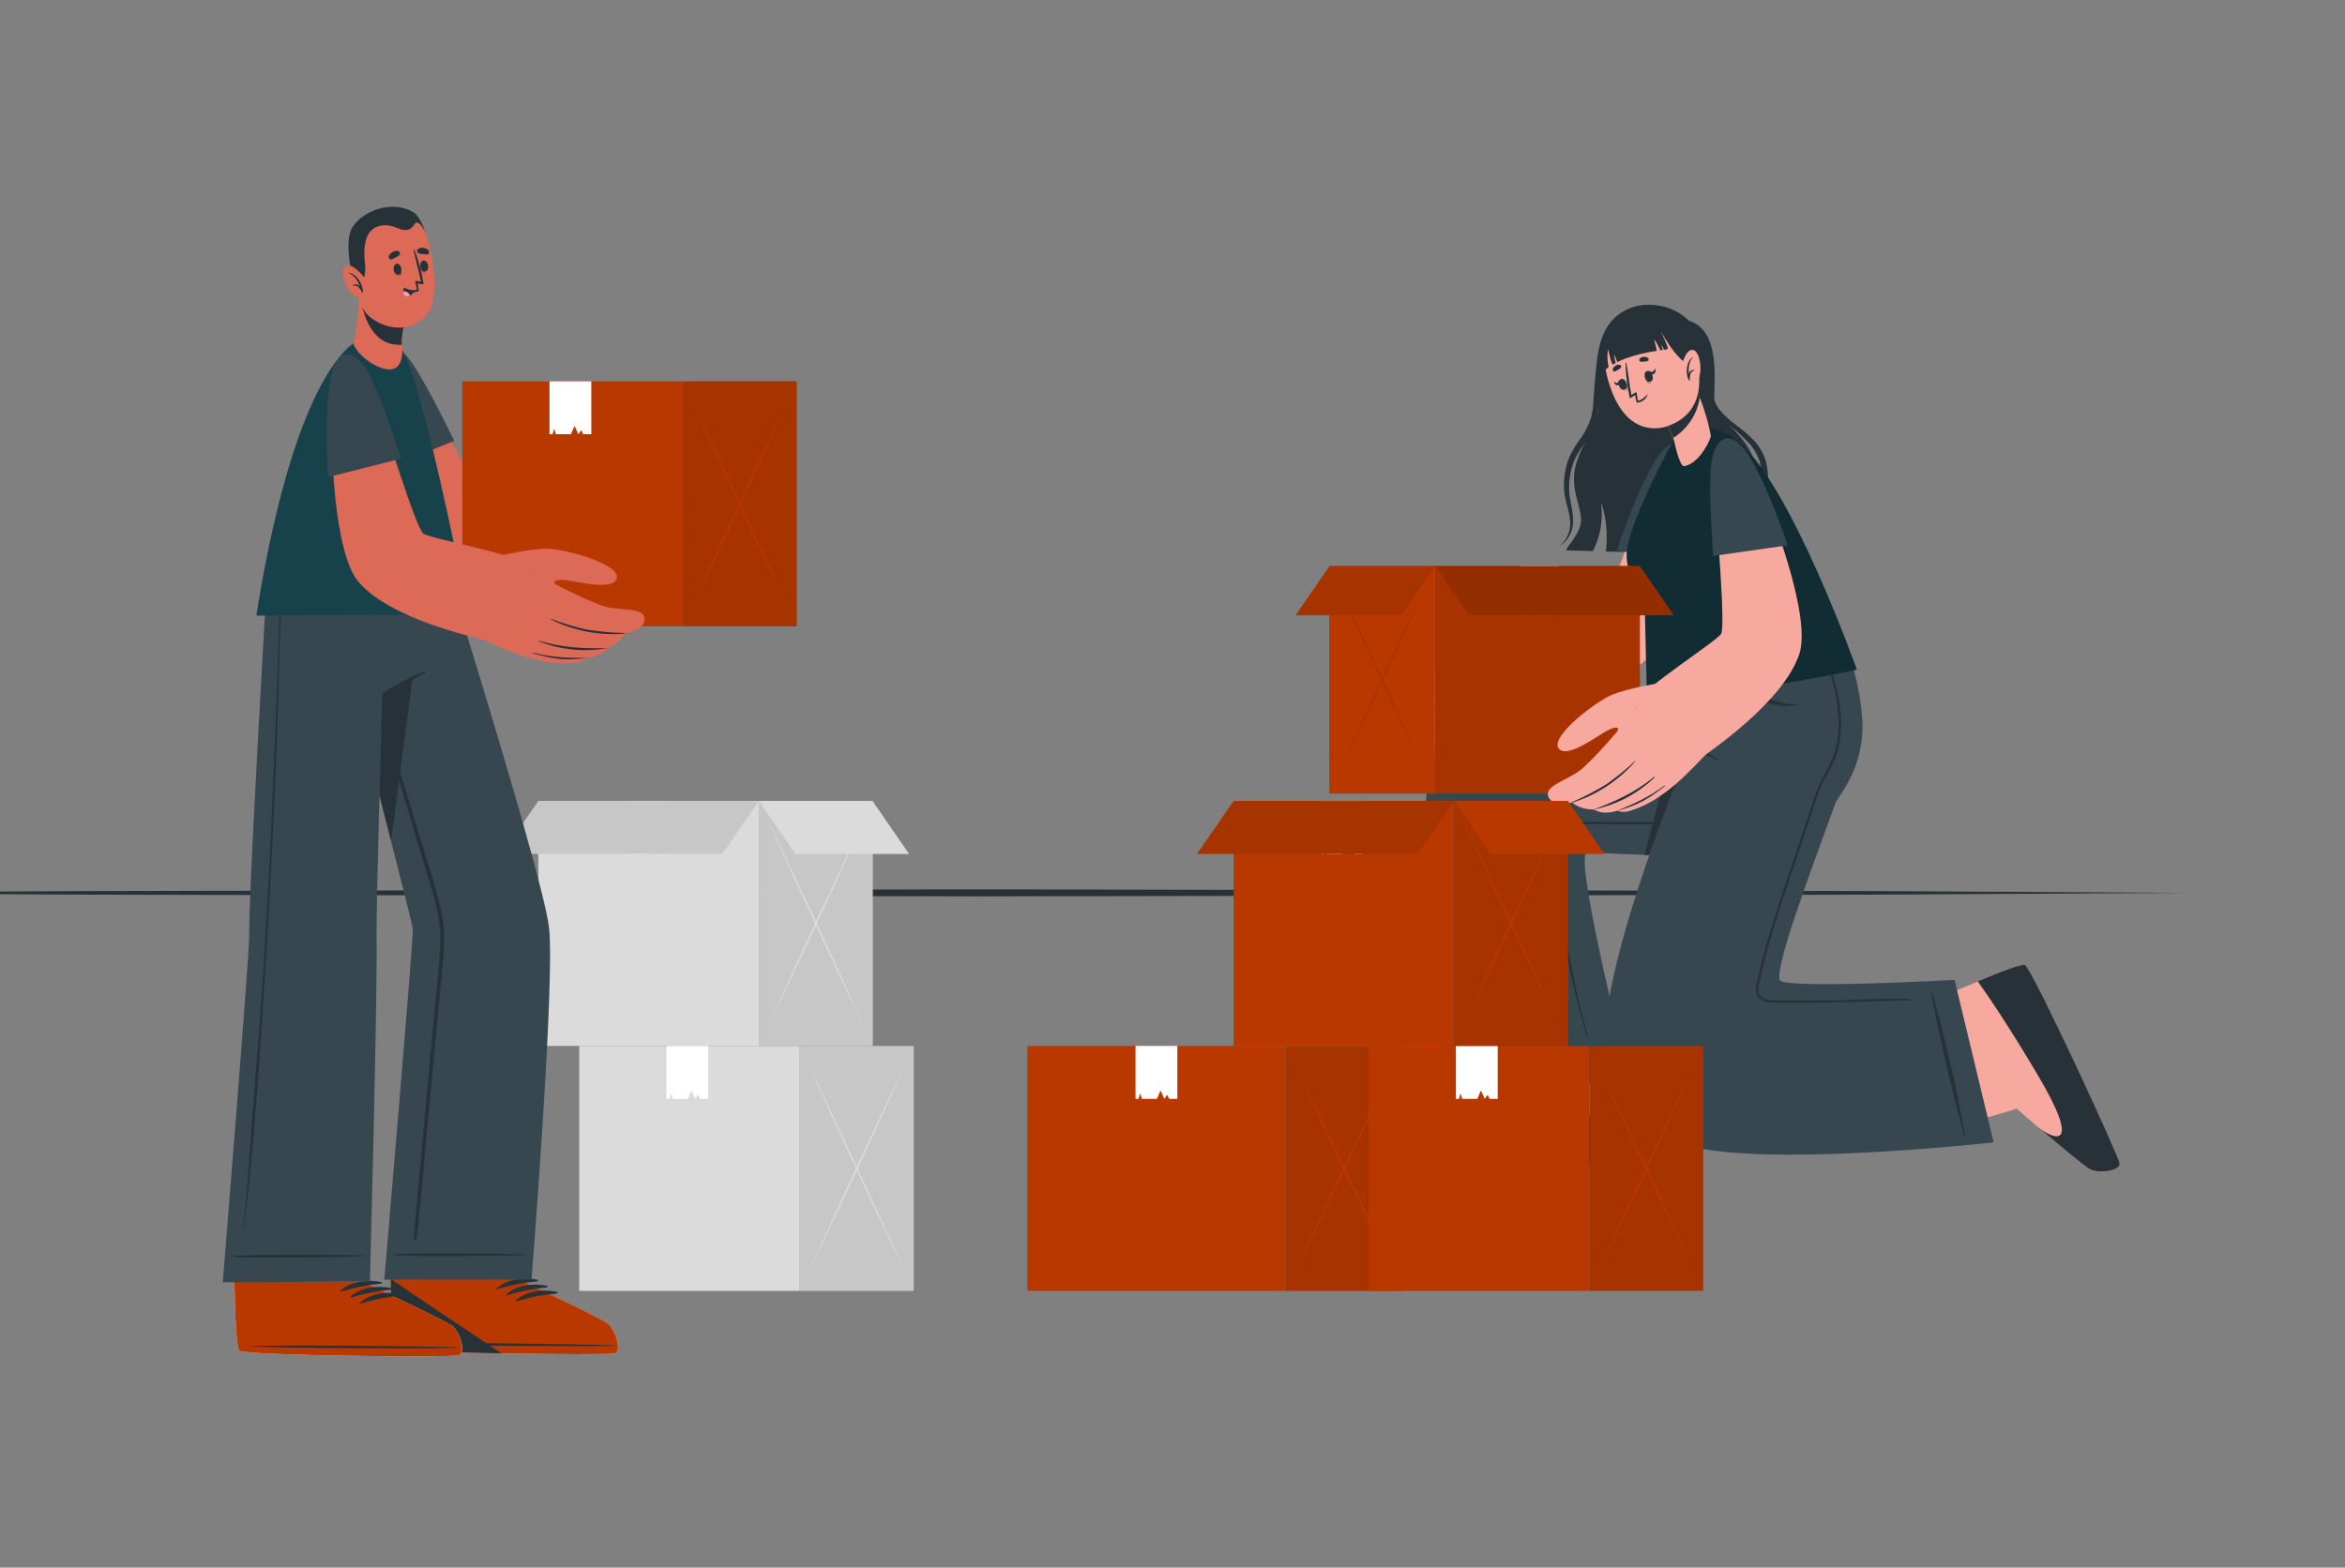 <svg width="338" height="226" viewBox="0 0 338 226" fill="none" xmlns="http://www.w3.org/2000/svg">
<rect x="0" y="0" width="338" height="226" fill="#808080" stroke="none"/>
<g clip-path="url(#clip0_103_4649)">
<path d="M-32.791 128.726L10.709 128.469L54.204 128.376L141.193 128.212L228.182 128.376L271.682 128.469L315.177 128.726L271.682 128.973L228.182 129.065L141.193 129.23L54.204 129.065L10.709 128.973L-32.791 128.726Z" fill="#263238"/>
<path d="M200.547 169.012C201.588 169.324 231.034 168.347 232.134 167.597C232.553 167.317 232.661 163.005 232.643 157.793V157.63C232.643 156.555 229.295 138.57 229.295 138.57L209.592 139.162L213.648 158.046V158.367C213.648 158.367 202.543 163.791 201.421 164.754C200.299 165.717 199.528 168.7 200.547 169.012Z" fill="#F7A9A0"/>
<path d="M232.148 167.597C231.057 168.347 201.606 169.328 200.569 169.012C199.533 168.695 200.339 165.703 201.448 164.754C202.079 164.216 205.869 162.263 209.064 160.659C206.915 161.798 202.498 165.703 215.905 163.421C224.977 161.875 230.192 160.573 232.661 159.872C232.643 164.108 232.513 167.358 232.148 167.597Z" fill="#263238"/>
<path d="M209.673 157.653L234.825 155.551C234.825 155.551 227.208 125.123 228.579 123.066C229.178 122.162 252.239 126.438 260.995 116.928C269.003 108.227 260.995 90.662 260.995 90.662H239.363C239.363 90.662 239.593 98.292 238.272 101.085C237.705 102.283 211.683 99.996 207.379 107.865C201.656 118.374 209.673 157.653 209.673 157.653Z" fill="#37474F"/>
<path d="M231.846 150.692C229.074 150.823 226.289 150.932 223.518 151.144C220.746 151.357 217.965 151.596 215.198 151.926L212.855 152.202C212.481 152.247 212.111 152.292 211.737 152.347C211.36 152.383 210.985 152.441 210.615 152.523C210.574 152.523 210.588 152.586 210.615 152.591C211.325 152.618 212.035 152.595 212.742 152.523L214.752 152.41C216.131 152.329 217.51 152.238 218.889 152.139C221.652 151.94 224.401 151.655 227.154 151.357L231.841 150.837C231.941 150.823 231.941 150.688 231.846 150.692Z" fill="#263238"/>
<path d="M258.566 95.087C258.489 94.359 258.431 93.627 258.399 92.895C258.396 92.886 258.39 92.878 258.383 92.873C258.375 92.867 258.366 92.864 258.356 92.864C258.347 92.864 258.338 92.867 258.33 92.873C258.322 92.878 258.316 92.886 258.314 92.895C258.314 98.45 260.238 104.059 258.733 109.569C258.091 111.983 256.627 114.095 254.596 115.54C252.459 116.975 250.014 117.884 247.461 118.193C244.564 118.614 241.603 118.532 238.696 118.514L229.597 118.469H227.344C226.635 118.426 225.925 118.426 225.217 118.469C224.963 118.479 224.72 118.573 224.525 118.736C224.331 118.9 224.197 119.124 224.144 119.373C224.054 120.02 224.045 120.676 224.117 121.326C224.204 124.261 224.411 127.185 224.739 130.099C225.395 135.907 226.522 141.651 228.11 147.275C228.308 147.971 228.515 148.667 228.727 149.359C228.733 149.376 228.745 149.391 228.761 149.399C228.777 149.408 228.796 149.409 228.813 149.404C228.83 149.399 228.845 149.387 228.853 149.37C228.862 149.354 228.863 149.336 228.858 149.318C227.265 143.646 226.087 137.865 225.334 132.02C224.964 129.114 224.712 126.189 224.554 123.26C224.515 122.537 224.483 121.814 224.459 121.091C224.459 120.738 224.432 120.381 224.428 120.029C224.398 119.727 224.453 119.424 224.586 119.152C224.694 119.021 224.834 118.921 224.991 118.858C225.148 118.796 225.319 118.774 225.487 118.795C225.884 118.795 226.28 118.795 226.677 118.795H228.93L238.029 118.853C240.945 118.853 243.888 118.966 246.781 118.627C249.317 118.394 251.775 117.624 253.992 116.367C256.061 115.173 257.69 113.338 258.633 111.138C260.779 105.98 259.134 100.403 258.566 95.087Z" fill="#263238"/>
<path d="M260.995 116.928C255.587 122.804 244.658 123.419 236.997 123.256L245.762 90.68H260.995C260.995 90.68 269.003 108.227 260.995 116.928Z" fill="#263238"/>
<path d="M305.52 167.751C305.403 166.67 293.001 139.862 291.883 139.144C291.464 138.863 287.462 140.45 282.685 142.502L282.536 142.57C281.55 142.99 263.37 147.89 263.37 147.89L271.428 165.432L290.356 159.954L290.644 159.809C290.644 159.809 299.964 167.945 301.28 168.601C302.596 169.256 305.647 168.831 305.52 167.751Z" fill="#F7A9A0"/>
<path d="M285.065 141.476C288.733 139.944 291.537 138.895 291.884 139.13C293.006 139.849 305.404 166.652 305.521 167.733C305.638 168.813 302.578 169.238 301.271 168.582C300.473 168.18 296.697 165.003 293.866 162.584C295.89 164.175 300.306 166.124 293.695 154.95C289.617 148.071 286.75 143.835 285.065 141.476Z" fill="#263238"/>
<path d="M239.511 90.662C239.511 90.662 239.845 101.171 241.418 106.347C241.418 106.347 243.13 107.251 243.644 107.571C243.644 107.571 230.629 138.827 231.368 150.855C231.611 154.796 236.064 161.274 240.561 164.081C248.52 169.053 287.359 164.691 287.359 164.691L281.725 141.268C281.725 141.268 257.168 142.624 256.546 141.309C255.758 139.618 260.648 126.47 264.555 115.789C264.947 114.709 268.877 110.731 268.417 103.526C268.067 99.07 266.922 94.713 265.037 90.662H239.511Z" fill="#37474F"/>
<path d="M243.599 103.897C243.549 103.151 243.495 102.405 243.428 101.664C243.279 99.969 243.103 98.269 242.806 96.592C242.806 96.461 242.598 96.511 242.612 96.638C242.725 97.953 242.873 99.268 242.999 100.584C243.126 101.899 243.279 103.21 243.301 104.52C243.301 104.914 243.301 105.583 242.797 105.691C242.148 105.84 241.841 104.982 241.688 104.516C241.315 103.345 241.042 102.144 240.872 100.927C240.656 99.571 240.543 98.147 240.422 96.755C240.422 96.705 240.332 96.715 240.332 96.755C240.332 99.517 240.363 102.405 241.391 105.013C241.465 105.281 241.61 105.524 241.81 105.716C242.011 105.908 242.26 106.041 242.531 106.102C242.531 106.102 242.531 106.102 242.558 106.102C242.585 106.102 242.558 106.134 242.558 106.152C242.558 106.17 242.589 106.306 242.603 106.383C242.612 106.448 242.625 106.513 242.643 106.577C242.67 106.713 242.689 106.848 242.72 106.979C242.725 107.003 242.738 107.024 242.756 107.039C242.775 107.054 242.798 107.062 242.821 107.062C242.845 107.062 242.868 107.054 242.887 107.039C242.905 107.024 242.918 107.003 242.923 106.979C242.939 106.974 242.954 106.962 242.963 106.948C242.973 106.933 242.978 106.916 242.977 106.898C242.965 106.629 242.906 106.364 242.801 106.116C242.96 106.083 243.108 106.011 243.231 105.906C243.355 105.801 243.45 105.666 243.509 105.515C243.667 104.99 243.698 104.436 243.599 103.897Z" fill="#263238"/>
<path d="M241.616 106.356C243.724 107.233 245.752 108.292 247.677 109.52C247.754 109.565 247.677 109.687 247.614 109.646C245.568 108.647 243.477 107.689 241.49 106.577C241.472 106.556 241.461 106.53 241.458 106.502C241.456 106.474 241.462 106.446 241.475 106.422C241.489 106.398 241.51 106.378 241.535 106.366C241.56 106.355 241.589 106.351 241.616 106.356Z" fill="#263238"/>
<path d="M258.98 101.551C258.449 101.552 257.918 101.509 257.394 101.424C256.943 101.338 256.465 101.207 256.015 101.076C255.163 100.823 254.126 100.525 253.505 99.847C252.903 99.108 252.422 98.278 252.08 97.388C251.654 96.457 251.371 95.466 251.242 94.45C251.244 94.445 251.245 94.439 251.244 94.433C251.243 94.427 251.241 94.421 251.238 94.417C251.235 94.412 251.23 94.408 251.225 94.405C251.22 94.403 251.214 94.401 251.208 94.401C251.203 94.401 251.197 94.403 251.192 94.405C251.187 94.408 251.182 94.412 251.179 94.417C251.175 94.421 251.173 94.427 251.173 94.433C251.172 94.439 251.173 94.445 251.175 94.45C251.239 95.5 251.412 96.541 251.693 97.555C251.85 98.06 252.044 98.553 252.274 99.029C252.483 99.506 252.76 99.949 253.099 100.344C253.784 101.09 254.902 101.451 255.871 101.646C256.905 101.836 257.964 101.836 258.998 101.646C259.066 101.655 259.043 101.551 258.98 101.551Z" fill="#263238"/>
<path d="M275.357 143.998C270.004 143.899 267.511 144.229 262.153 144.233H256.091C255.622 144.245 255.154 144.203 254.694 144.107C254.269 144.033 253.885 143.805 253.617 143.465C253.261 142.931 253.451 142.253 253.577 141.657C253.843 140.396 254.149 139.139 254.478 137.892C255.83 132.816 257.588 127.857 259.246 122.876L261.806 115.192C262.018 114.568 262.225 113.945 262.486 113.339C262.734 112.786 263.015 112.248 263.329 111.73C263.932 110.734 264.419 109.673 264.78 108.566C266.231 103.788 264.839 98.843 263.144 94.337C262.915 93.731 262.694 93.13 262.432 92.529C262.432 92.488 262.351 92.529 262.369 92.552C263.91 97.311 265.754 102.26 264.717 107.336C264.476 108.531 264.058 109.683 263.478 110.754C263.18 111.3 262.856 111.829 262.577 112.376C262.287 112.935 262.037 113.513 261.828 114.107C260.927 116.63 260.116 119.192 259.269 121.737C257.574 126.791 255.794 131.835 254.383 136.979C254.032 138.258 253.707 139.546 253.419 140.843C253.207 141.801 252.729 143.103 253.559 143.894C254.167 144.473 255.127 144.545 255.92 144.55C257.272 144.55 258.593 144.55 259.927 144.55C265.362 144.55 274.704 144.206 275.375 144.193C275.401 144.19 275.425 144.178 275.441 144.158C275.458 144.138 275.466 144.112 275.463 144.086C275.461 144.061 275.448 144.037 275.429 144.02C275.409 144.004 275.383 143.996 275.357 143.998Z" fill="#263238"/>
<path d="M283.235 163.624C282.708 160.889 282.208 158.141 281.604 155.42C281 152.699 280.342 149.974 279.639 147.284C279.441 146.52 279.233 145.761 279.031 144.997C278.937 144.635 278.838 144.274 278.733 143.912C278.642 143.542 278.531 143.177 278.4 142.818C278.4 142.782 278.332 142.818 278.332 142.841C278.408 143.548 278.532 144.248 278.702 144.938C278.837 145.603 278.963 146.263 279.098 146.923C279.378 148.279 279.665 149.635 279.959 150.991C280.549 153.703 281.225 156.415 281.91 159.086C282.304 160.614 282.699 162.14 283.096 163.665C283.118 163.71 283.253 163.692 283.235 163.624Z" fill="#263238"/>
<path d="M225.897 79.349L229.588 79.444C230.672 77.361 231.086 74.992 230.773 72.663C230.71 72.126 231.967 75.199 231.463 79.507C235.361 79.606 240.661 79.737 245.294 79.805C245.384 77.997 245.55 76.316 245.55 76.316C245.697 77.505 245.947 78.678 246.299 79.823L248.151 79.85C248.125 77.271 248.241 74.692 248.498 72.126C248.832 74.816 249.604 77.433 250.783 79.873C253.721 79.873 255.659 79.841 255.533 79.701C251.089 74.58 254.347 71.638 253.09 67.131C251.576 61.734 246.938 60.871 247.078 56.816C247.186 53.517 247.601 47.532 243.446 46.249C242.323 45.144 240.9 44.396 239.356 44.098C237.811 43.8 236.213 43.965 234.761 44.572C228.191 47.085 230.782 57.264 230.331 59.334C229.691 62.286 228.285 63.33 227.235 66.697C226.185 70.064 227.686 72.374 227.884 74.689C228.083 77.003 225.158 79.344 225.897 79.349Z" fill="#263238"/>
<path d="M255.664 78.951C255.057 78.059 254.578 77.087 254.239 76.063C253.906 75.059 254.05 74.029 254.239 72.966C254.475 71.89 254.656 70.802 254.78 69.707C254.903 68.564 254.794 67.408 254.46 66.308C254.103 65.209 253.499 64.207 252.694 63.379C251.913 62.594 251.069 61.874 250.17 61.228C249.3 60.609 248.515 59.878 247.835 59.054C247.184 58.197 246.777 57.178 246.659 56.107C246.617 57.223 246.913 58.326 247.506 59.271C248.133 60.194 248.892 61.02 249.76 61.721C250.589 62.398 251.373 63.129 252.108 63.908C252.803 64.672 253.326 65.577 253.64 66.561C253.928 67.559 254.032 68.6 253.946 69.635C253.883 70.688 253.685 71.751 253.545 72.844C253.466 73.401 253.43 73.963 253.437 74.526C253.459 75.102 253.584 75.67 253.807 76.203C254.256 77.223 254.885 78.154 255.664 78.951Z" fill="#263238"/>
<path d="M231.043 48.332C230.584 49.603 230.281 50.925 230.142 52.269C229.975 53.625 229.872 54.95 229.782 56.288L229.637 58.285C229.598 58.929 229.497 59.568 229.335 60.193C228.944 61.428 228.333 62.583 227.533 63.601C227.136 64.162 226.778 64.749 226.46 65.359C226.142 65.986 225.895 66.647 225.726 67.33C225.577 68.007 225.48 68.695 225.437 69.386C225.387 70.083 225.424 70.783 225.545 71.47C225.667 72.162 225.856 72.826 226.018 73.45C226.183 74.083 226.286 74.731 226.325 75.385C226.344 76.04 226.208 76.691 225.926 77.282C225.645 77.874 225.227 78.391 224.707 78.788C225.301 78.434 225.798 77.936 226.152 77.342C226.507 76.747 226.709 76.073 226.74 75.38C226.754 74.694 226.698 74.007 226.573 73.332C226.456 72.659 226.289 72.013 226.217 71.371C226.084 70.084 226.188 68.783 226.523 67.533C226.694 66.918 226.926 66.321 227.217 65.752C227.524 65.176 227.871 64.622 228.254 64.094C228.628 63.542 229.015 62.977 229.349 62.362C229.689 61.745 229.951 61.088 230.129 60.405C230.285 59.726 230.374 59.032 230.394 58.335C230.431 57.662 230.444 56.979 230.458 56.319C230.485 54.963 230.498 53.639 230.561 52.305C230.587 50.968 230.748 49.637 231.043 48.332Z" fill="#263238"/>
<path d="M243.631 67.886C243.698 75.308 242.459 87.512 239.3 92.746C236.781 96.94 225.135 103.594 218.862 105.33C216.649 105.94 215.545 96.701 216.609 94.436C217.262 93.08 230.273 87.751 231.481 85.939C233.315 83.191 235.816 74.142 238.561 67.461C240.03 63.958 243.59 63.28 243.631 67.886Z" fill="#F7A9A0"/>
<path d="M220.502 92.339C220.502 92.339 217.028 91.919 215.459 92.072C213.891 92.226 208.249 94.952 208.785 96.204C209.452 97.822 213.012 96.891 214.693 96.204C214.693 96.204 216.239 99.946 218.938 99.82C221.638 99.693 220.502 92.339 220.502 92.339Z" fill="#F7A9A0"/>
<path d="M220.921 104.557C219.695 105.108 213.864 107.133 212.111 107.332C210.358 107.531 205.288 107.734 204.999 106.428C204.711 105.122 206.193 104.918 206.193 104.918C206.193 104.918 204.035 104.665 203.868 103.3C203.701 101.935 206.013 101.736 206.013 101.736C206.013 101.736 203.818 101.311 203.76 99.928C203.701 98.545 206.049 98.744 206.049 98.744C206.049 98.744 204.021 98.45 204.44 97.293C204.941 95.905 208.614 96.868 210.529 96.502C210.98 96.421 219.222 94.192 219.222 94.192L220.921 104.557Z" fill="#F7A9A0"/>
<path d="M225.18 102.839C223.152 103.851 221.041 104.687 218.871 105.339C216.617 106.139 213.355 107.187 212.111 107.327C210.362 107.526 205.288 107.73 204.999 106.423C204.711 105.117 206.194 104.914 206.194 104.914C206.194 104.914 204.035 104.661 203.868 103.296C203.737 102.238 205.103 101.881 205.72 101.772C205.684 101.732 205.698 101.677 205.765 101.668C205.193 101.515 203.805 101.022 203.746 99.937C203.688 98.852 205.098 98.744 205.743 98.744C205.756 98.738 205.769 98.735 205.783 98.735C205.797 98.735 205.811 98.738 205.824 98.744H205.851H206.027C206.027 98.744 203.999 98.45 204.418 97.293C204.805 96.213 207.122 96.556 209.028 96.588C208.92 96.479 208.835 96.35 208.776 96.208C208.258 94.956 213.886 92.231 215.45 92.077C216.98 92.031 218.511 92.103 220.029 92.294C220.48 92.059 220.953 91.819 221.444 91.571L225.18 102.839Z" fill="#DBDBDB"/>
<path d="M205.833 98.726C208.537 99.426 209.839 99.264 212.458 98.423C212.507 98.423 212.544 98.477 212.494 98.5C210.006 99.558 208.397 100 205.793 98.857C205.666 98.798 205.702 98.694 205.833 98.726Z" fill="#263238"/>
<path d="M205.801 101.659C208.672 102.138 210.087 101.976 212.89 101.298C212.931 101.298 212.954 101.352 212.913 101.366C210.209 102.27 208.605 102.667 205.797 101.818C205.671 101.768 205.666 101.637 205.801 101.659Z" fill="#263238"/>
<path d="M206.333 104.864C209.15 105.131 210.709 105.018 213.35 104.005C213.363 104 213.377 104 213.39 104.005C213.402 104.01 213.413 104.02 213.418 104.032C213.423 104.045 213.424 104.059 213.418 104.072C213.413 104.085 213.403 104.095 213.391 104.1C210.8 105.397 208.853 105.551 206.338 104.95C206.167 104.905 206.158 104.864 206.333 104.864Z" fill="#263238"/>
<path d="M209.11 96.588C210.782 97.623 212.931 96.588 214.612 96.036C214.637 96.028 214.663 96.025 214.689 96.029C214.715 96.033 214.74 96.042 214.761 96.057C214.783 96.072 214.801 96.092 214.813 96.115C214.826 96.138 214.832 96.164 214.833 96.19C215.586 97.718 217.086 99.648 218.858 99.915C218.868 99.915 218.879 99.919 218.886 99.927C218.894 99.934 218.898 99.945 218.898 99.955C218.898 99.966 218.894 99.976 218.886 99.984C218.879 99.992 218.868 99.996 218.858 99.996C216.92 99.969 215.288 98.188 214.572 96.466C212.855 97.049 210.651 98.003 209.101 96.606C209.11 96.597 209.11 96.583 209.11 96.588Z" fill="#263238"/>
<path d="M233.044 79.385L243.775 80.872C243.775 80.872 244.388 72.627 244.095 68.293C243.802 63.958 241.283 61.513 238.06 67.316C235.325 72.23 233.044 79.385 233.044 79.385Z" fill="#37474F"/>
<path d="M237.051 86.445L237.402 101.727C237.402 101.727 261.693 97.98 267.638 96.534C267.638 96.534 258.034 69.486 250.377 63.538C246.515 60.568 242.774 61.472 240.769 64.342C240.26 65.07 234.586 75.999 234.46 79.828C234.315 83.209 237.051 86.445 237.051 86.445Z" fill="#112C32"/>
<path d="M246.596 62.828C246.596 63.325 244.942 66.864 242.756 67.203C242.044 67.312 241.283 63.438 241.283 63.438L241.161 63.167L239.462 59.348L243.518 55.384L244.117 54.846C244.117 54.846 244.514 55.921 244.992 57.268C245.014 57.332 245.037 57.391 245.059 57.458C245.082 57.526 245.118 57.603 245.14 57.675C245.217 57.874 245.289 58.082 245.361 58.285C245.433 58.489 245.469 58.593 245.519 58.76C245.568 58.927 245.627 59.085 245.681 59.253C246.067 60.422 246.373 61.617 246.596 62.828Z" fill="#F7A9A0"/>
<path d="M245.01 57.268C244.83 58.469 244.392 59.615 243.728 60.63C243.063 61.644 242.188 62.502 241.161 63.144L239.462 59.325L243.518 55.361L244.117 54.823C244.117 54.823 244.532 55.921 245.01 57.268Z" fill="#263238"/>
<path d="M232.026 55.596C234.306 62.566 238.727 61.983 240.228 61.472C241.58 61.02 246.163 59.316 244.613 52.143C243.063 44.969 239.106 43.844 235.942 44.721C232.779 45.598 229.741 48.631 232.026 55.596Z" fill="#F7A9A0"/>
<path d="M232.815 53.539C232.972 53.467 233.103 53.372 233.265 53.286C233.431 53.218 233.571 53.098 233.662 52.943C233.681 52.888 233.681 52.829 233.664 52.775C233.646 52.72 233.61 52.672 233.563 52.64C233.459 52.59 233.344 52.568 233.229 52.578C233.114 52.587 233.003 52.627 232.909 52.694C232.702 52.802 232.542 52.982 232.459 53.2C232.446 53.249 232.446 53.3 232.46 53.349C232.473 53.397 232.5 53.441 232.536 53.476C232.573 53.511 232.618 53.535 232.667 53.546C232.716 53.557 232.767 53.555 232.815 53.539Z" fill="#263238"/>
<path d="M237.411 52.079C237.246 52.108 237.079 52.128 236.911 52.138C236.737 52.183 236.552 52.167 236.388 52.093C236.341 52.06 236.305 52.013 236.287 51.958C236.27 51.904 236.27 51.844 236.289 51.79C236.343 51.688 236.424 51.603 236.522 51.544C236.62 51.484 236.733 51.452 236.848 51.451C237.079 51.41 237.317 51.456 237.515 51.582C237.559 51.613 237.594 51.656 237.614 51.707C237.634 51.757 237.638 51.812 237.627 51.865C237.616 51.918 237.59 51.967 237.551 52.005C237.513 52.043 237.464 52.069 237.411 52.079Z" fill="#263238"/>
<path d="M237.051 54.145C237.051 54.145 237.096 54.145 237.1 54.177C237.231 54.66 237.461 55.189 237.939 55.221V55.248C237.402 55.334 237.105 54.624 237.051 54.145Z" fill="#263238"/>
<path d="M237.335 53.517C238.087 53.227 238.61 54.751 237.916 55.022C237.222 55.293 236.708 53.761 237.335 53.517Z" fill="#263238"/>
<path d="M237.664 53.494C237.826 53.535 238.006 53.643 238.173 53.603C238.34 53.562 238.448 53.35 238.52 53.151C238.52 53.151 238.52 53.151 238.552 53.151C238.623 53.282 238.642 53.437 238.604 53.582C238.566 53.727 238.475 53.852 238.349 53.933C238.078 54.073 237.786 53.883 237.61 53.616C237.578 53.576 237.596 53.476 237.664 53.494Z" fill="#263238"/>
<path d="M234.297 54.977C234.297 54.977 234.27 55.013 234.297 55.031C234.482 55.483 234.608 56.062 234.239 56.387C234.239 56.387 234.239 56.419 234.239 56.41C234.721 56.138 234.545 55.388 234.297 54.977Z" fill="#263238"/>
<path d="M233.707 54.633C232.927 54.846 233.405 56.387 234.126 56.188C234.847 55.989 234.347 54.457 233.707 54.633Z" fill="#263238"/>
<path d="M233.418 54.837C233.319 54.954 233.247 55.139 233.103 55.194C232.959 55.248 232.765 55.13 232.607 55.004C232.688 55.302 232.882 55.578 233.18 55.546C233.477 55.515 233.563 55.207 233.545 54.891C233.522 54.855 233.445 54.787 233.418 54.837Z" fill="#263238"/>
<path d="M235.663 56.952C235.728 57.315 235.81 57.674 235.911 58.028C235.911 58.059 236.005 58.028 236.118 58.028C236.423 57.986 236.711 57.861 236.95 57.666C237.189 57.47 237.369 57.212 237.47 56.92C237.47 56.88 237.429 56.862 237.407 56.889C237.079 57.325 236.619 57.642 236.096 57.793C236.041 57.707 235.906 56.514 235.852 56.527C235.601 56.636 235.366 56.779 235.154 56.952C234.82 55.42 234.739 53.842 234.392 52.319C234.389 52.309 234.383 52.3 234.374 52.294C234.366 52.288 234.355 52.284 234.345 52.284C234.334 52.284 234.324 52.288 234.315 52.294C234.307 52.3 234.301 52.309 234.297 52.319C234.332 54.011 234.536 55.694 234.906 57.345C234.946 57.513 235.546 57.033 235.663 56.952Z" fill="#263238"/>
<path d="M244.05 52.477C242.387 53.146 239.678 48.301 239.354 47.704C239.539 48.093 240.516 50.149 240.395 50.299C240.218 50.375 240.028 50.419 239.836 50.43C239.726 50.18 239.597 49.94 239.448 49.711C239.385 49.598 239.516 49.978 239.651 50.457L239.309 50.507C239.092 49.967 238.806 49.457 238.457 48.992C238.322 48.821 238.66 49.724 238.813 50.583C237.233 50.791 235.68 51.175 234.185 51.727C233.766 51.894 233.414 52.052 233.112 52.206C232.972 51.819 232.813 51.438 232.634 51.067C232.678 51.493 232.761 51.913 232.882 52.324L232.432 52.568C232.008 51.718 231.81 50.149 231.765 50.421C231.641 51.256 231.676 52.107 231.868 52.929C231.332 53.309 231.219 53.494 231.134 53.35C230.559 51.561 230.635 49.626 231.35 47.889C232.549 45.042 236.424 42.741 240.043 44.725C240.043 44.725 242.49 45.128 243.649 46.985C244.807 48.843 245.014 52.089 244.05 52.477Z" fill="#263238"/>
<path d="M242.328 53.155C242.328 53.155 242.779 50.394 243.946 50.443C245.113 50.493 245.492 54.019 244.595 54.963C244.489 55.096 244.356 55.205 244.206 55.284C244.056 55.363 243.891 55.41 243.721 55.422C243.552 55.434 243.382 55.41 243.222 55.353C243.062 55.296 242.916 55.206 242.792 55.09L242.328 53.155Z" fill="#F7A9A0"/>
<path d="M244.027 51.465C244.027 51.465 244.059 51.465 244.027 51.492C243.41 52.174 243.351 53.087 243.423 53.964C243.43 53.865 243.459 53.769 243.507 53.683C243.554 53.596 243.62 53.521 243.7 53.462C243.78 53.404 243.872 53.363 243.968 53.344C244.065 53.324 244.165 53.326 244.261 53.35C244.288 53.35 244.284 53.395 244.261 53.399C244.106 53.422 243.961 53.492 243.847 53.6C243.734 53.709 243.656 53.85 243.626 54.005C243.574 54.264 243.552 54.528 243.558 54.791C243.558 54.877 243.414 54.904 243.401 54.791C242.909 53.82 243.027 52.075 244.027 51.465Z" fill="#263238"/>
<path d="M236.366 81.613H206.833V114.41H236.366V81.613Z" fill="#B93800"/>
<path opacity="0.1" d="M236.366 81.613H206.833V114.41H236.366V81.613Z" fill="black"/>
<path d="M191.587 114.415H206.833V81.618H191.587V114.415Z" fill="#B93800"/>
<path d="M219.092 88.701H219.718H220.187L220.457 88.154L220.831 88.701L221.341 87.579L221.823 88.701H223.206H223.837L224.067 87.95L224.279 88.701H224.689V81.613H219.092V88.701Z" fill="white"/>
<g opacity="0.1">
<path d="M192.638 112.155C193.764 109.823 194.884 107.483 195.995 105.135L199.303 98.084L202.566 91.001C203.65 88.633 204.723 86.258 205.784 83.878C204.654 86.21 203.535 88.55 202.426 90.897L199.118 97.953L195.851 105.036C194.775 107.401 193.704 109.774 192.638 112.155Z" fill="black"/>
<path d="M192.638 83.873C193.698 86.257 194.769 88.63 195.851 90.992L199.118 98.084L202.426 105.14C203.535 107.484 204.654 109.824 205.784 112.159C204.72 109.779 203.647 107.404 202.566 105.036L199.303 97.953L195.995 90.897C194.887 88.55 193.767 86.208 192.638 83.873Z" fill="black"/>
</g>
<path d="M241.264 88.705H211.737L206.838 81.613H236.366L241.264 88.705Z" fill="#B93800"/>
<g opacity="0.2">
<path d="M241.264 88.705H211.737L206.838 81.613H236.366L241.264 88.705Z" fill="black"/>
</g>
<path d="M201.935 88.71H186.734L191.633 81.613H206.838L201.935 88.71Z" fill="#B93800"/>
<path opacity="0.1" d="M201.935 88.71H186.734L191.633 81.613H206.838L201.935 88.71Z" fill="black"/>
<path d="M252.824 68.058C255.844 74.806 261.063 89.058 259.35 94.274C257.097 101.103 246.763 108.191 243.712 110.302C242.36 111.206 235.767 102.717 236.172 101.031C236.578 99.345 247.403 92.484 248.07 91.376C248.737 90.269 247.507 76.072 247.029 69.811C246.407 61.924 250.247 62.349 252.824 68.058Z" fill="#F7A9A0"/>
<path d="M233.094 105.578C233.454 104.832 233.067 104.638 231.742 105.28C230.417 105.922 225.757 109.587 224.621 107.843C223.486 106.098 230.147 101.031 232.418 100.132C234.689 99.232 238.687 98.572 238.687 98.572C237.596 99.82 235.217 103.101 233.094 105.578Z" fill="#F7A9A0"/>
<path d="M246.912 107.644C243.689 111.047 239.881 115.477 234.807 116.932C234.248 117.108 233.646 117.09 233.099 116.883C230.845 117.574 229.827 116.711 229.827 116.711C227.524 116.711 226.618 115.685 226.618 115.685C226.618 115.685 223.95 116.471 223.211 114.935C222.373 113.212 226.28 112.449 228.168 110.708C232.504 106.726 237.556 99.86 238.691 98.572L246.912 107.644Z" fill="#F7A9A0"/>
<path d="M235.64 109.737C234.384 110.915 233.048 112.005 231.643 113C230.041 113.996 228.367 114.871 226.636 115.617C226.624 115.621 226.615 115.63 226.61 115.641C226.605 115.652 226.605 115.664 226.609 115.676C226.613 115.687 226.621 115.696 226.632 115.702C226.643 115.707 226.656 115.707 226.667 115.703C230.154 114.594 233.272 112.547 235.681 109.786C235.748 109.732 235.699 109.678 235.64 109.737Z" fill="#263238"/>
<path d="M238.403 112.01C237.078 113.054 234.734 114.88 229.791 116.661C229.791 116.661 229.791 116.697 229.791 116.693C233.053 115.997 236.058 114.406 238.47 112.096C238.547 112.001 238.506 111.942 238.403 112.01Z" fill="#263238"/>
<path d="M239.89 113.262C237.569 114.953 235.888 115.726 233.103 116.878C233.103 116.878 233.103 116.914 233.103 116.905C236.406 115.943 237.497 115.215 239.949 113.344C240.043 113.267 239.98 113.194 239.89 113.262Z" fill="#263238"/>
<path d="M257.665 78.621L246.939 80.149C246.939 80.149 246.294 71.909 246.574 67.574C246.853 63.239 249.363 60.794 252.604 66.571C255.357 71.479 257.665 78.621 257.665 78.621Z" fill="#37474F"/>
<path d="M185.287 150.787H148.076V186.102H185.287V150.787Z" fill="#B93800"/>
<path d="M202.174 150.787H185.287V186.106H202.174V150.787Z" fill="#B93800"/>
<path opacity="0.1" d="M202.174 150.787H185.287V186.106H202.174V150.787Z" fill="black"/>
<path d="M200.997 183.675C199.744 181.162 198.505 178.642 197.279 176.117L193.615 168.519L190.01 160.889C188.808 158.346 187.62 155.785 186.445 153.205C187.698 155.716 188.937 158.235 190.163 160.763L193.827 168.356L197.433 175.986C198.643 178.548 199.832 181.11 200.997 183.675Z" fill="#B93800"/>
<path d="M200.997 153.228C199.823 155.789 198.636 158.351 197.437 160.912L193.832 168.542L190.181 176.117C188.956 178.645 187.716 181.165 186.463 183.675C187.638 181.107 188.826 178.546 190.028 175.991L193.633 168.361L197.297 160.767C198.52 158.245 199.754 155.732 200.997 153.228Z" fill="#B93800"/>
<path d="M169.698 158.421H169.022H168.518L168.229 157.834L167.824 158.421L167.274 157.21L166.756 158.421H165.264H164.588L164.34 157.612L164.11 158.421H163.668V150.787H169.698V158.421Z" fill="white"/>
<path d="M229.074 150.787H197.279V186.102H229.074V150.787Z" fill="#B93800"/>
<path d="M245.492 150.787H229.074V186.102H245.492V150.787Z" fill="#B93800"/>
<path opacity="0.1" d="M245.492 150.787H229.074V186.102H245.492V150.787Z" fill="black"/>
<path d="M215.874 158.421H215.202H214.693L214.404 157.834L214.003 158.421L213.454 157.21L212.931 158.421H211.444H210.763L210.52 157.612L210.29 158.421H209.844V150.787H215.874V158.421Z" fill="white"/>
<path d="M244.361 183.67C243.144 181.16 241.942 178.641 240.755 176.113L237.195 168.519L233.666 160.912C232.503 158.363 231.35 155.801 230.205 153.228C231.422 155.738 232.624 158.257 233.81 160.785L237.371 168.379L240.89 176.009C242.059 178.555 243.216 181.109 244.361 183.67Z" fill="#B93800"/>
<path d="M244.36 153.228C243.216 155.789 242.062 158.351 240.899 160.912L237.379 168.542L233.819 176.135C232.617 178.667 231.416 181.186 230.214 183.693C231.359 181.131 232.512 178.57 233.675 176.009L237.195 168.379L240.755 160.785C241.942 158.251 243.143 155.732 244.36 153.228Z" fill="#B93800"/>
<path d="M209.605 115.472H177.811V150.787H209.605V115.472Z" fill="#B93800"/>
<path d="M226.023 115.472H209.605V150.787H226.023V115.472Z" fill="#B93800"/>
<path opacity="0.1" d="M226.023 115.472H209.605V150.787H226.023V115.472Z" fill="black"/>
<path d="M196.405 123.107H195.733H195.224L194.936 122.519L194.535 123.107L193.985 121.895L193.462 123.107H191.975H191.294L191.051 122.298L190.821 123.107H190.379V115.472H196.405V123.107Z" fill="white"/>
<path d="M224.883 148.355C223.681 145.845 222.479 143.326 221.277 140.798L217.717 133.204L214.197 125.575C213.035 123.025 211.881 120.464 210.736 117.891C211.938 120.401 213.14 122.92 214.342 125.448L217.902 133.042L221.422 140.671C222.59 143.233 223.744 145.794 224.883 148.355Z" fill="#B93800"/>
<path d="M224.883 117.909C223.738 120.47 222.584 123.031 221.422 125.593L217.902 133.222L214.342 140.816C213.14 143.347 211.938 145.866 210.736 148.374C211.881 145.812 213.035 143.251 214.197 140.69L217.717 133.06L221.277 125.466C222.479 122.935 223.681 120.416 224.883 117.909Z" fill="#B93800"/>
<path d="M172.529 123.111H204.323L209.601 115.472H177.811L172.529 123.111Z" fill="#B93800"/>
<path opacity="0.1" d="M172.529 123.111H204.323L209.601 115.472H177.811L172.529 123.111Z" fill="black"/>
<path d="M214.878 123.111H231.251L225.973 115.472H209.601L214.878 123.111Z" fill="#B93800"/>
<path d="M115.285 150.792H83.491V186.106H115.285V150.792Z" fill="#DBDBDB"/>
<path d="M131.703 150.792H115.285V186.106H131.703V150.792Z" fill="#C7C7C7"/>
<path d="M102.085 158.421H101.413H100.909L100.62 157.834L100.215 158.421L99.665 157.21L99.147 158.421H97.655H96.979L96.731 157.612L96.501 158.421H96.06V150.792H102.085V158.421Z" fill="white"/>
<path d="M130.572 183.675C129.37 181.162 128.168 178.642 126.966 176.117L123.406 168.519L119.877 160.912C118.712 158.369 117.556 155.807 116.412 153.228C117.628 155.738 118.83 158.257 120.017 160.785L123.582 168.379L127.097 176.009C128.272 178.555 129.43 181.11 130.572 183.675Z" fill="#DBDBDB"/>
<path d="M130.572 153.228C129.43 155.789 128.276 158.351 127.111 160.912L123.595 168.542L120.031 176.14C118.829 178.668 117.627 181.187 116.425 183.697C117.57 181.13 118.725 178.569 119.891 176.013L123.406 168.384L126.966 160.79C128.156 158.259 129.358 155.738 130.572 153.228Z" fill="#DBDBDB"/>
<path d="M109.386 115.468H77.591V150.783H109.386V115.468Z" fill="#DBDBDB"/>
<path d="M125.804 115.472H109.386V150.787H125.804V115.472Z" fill="#C7C7C7"/>
<path d="M96.186 123.102H95.514H95.009L94.721 122.515L94.315 123.102L93.766 121.895L93.247 123.102H91.755H91.079L90.832 122.298L90.602 123.102H90.16V115.472H96.186V123.102Z" fill="white"/>
<path d="M124.677 148.355C123.475 145.842 122.273 143.323 121.071 140.798L117.511 133.2L113.996 125.57C112.83 123.027 111.675 120.466 110.53 117.886C111.747 120.399 112.949 122.918 114.136 125.444L117.696 133.042L121.211 140.671C122.38 143.23 123.535 145.791 124.677 148.355Z" fill="#DBDBDB"/>
<path d="M124.677 117.904C123.532 120.466 122.377 123.027 121.211 125.588L117.696 133.218L114.136 140.816C112.934 143.341 111.732 145.86 110.53 148.374C111.675 145.812 112.83 143.251 113.996 140.69L117.511 133.06L121.071 125.462C122.255 122.936 123.457 120.417 124.677 117.904Z" fill="#DBDBDB"/>
<path d="M72.314 123.107H104.104L109.386 115.468H77.591L72.314 123.107Z" fill="#C7C7C7"/>
<path d="M114.663 123.111H131.031L125.754 115.472H109.386L114.663 123.111Z" fill="#DBDBDB"/>
<path d="M88.624 195.106C87.587 195.445 58.127 195.061 57.019 194.328C56.568 194.062 56.397 189.75 56.311 184.538C56.311 184.484 56.311 184.43 56.311 184.375C56.311 183.3 56.279 182.192 56.275 181.071C56.275 180.918 56.275 180.764 56.275 180.619L57.685 165.283L77.393 165.482L75.451 180.664L75.428 181.266L75.307 184.43V184.755C75.307 184.755 86.515 189.962 87.655 190.893C88.795 191.824 89.656 194.776 88.624 195.106Z" fill="#AD6359"/>
<path d="M88.624 195.106C87.587 195.445 58.127 195.061 57.019 194.328C56.568 194.062 56.397 189.75 56.311 184.538C56.311 184.484 56.311 184.43 56.311 184.375C56.311 183.3 56.279 182.192 56.275 181.071C56.275 180.918 56.275 180.764 56.275 180.619L75.469 180.673L75.446 181.275L75.325 184.439V184.764C75.325 184.764 86.533 189.971 87.673 190.902C88.813 191.833 89.656 194.776 88.624 195.106Z" fill="#EBEBEB"/>
<path d="M88.624 195.106C88.092 195.278 80.088 195.259 72.264 195.106C70.692 195.074 69.11 195.038 67.636 194.997C62.057 194.844 57.447 194.613 57.019 194.333C56.59 194.053 56.401 189.876 56.315 184.76C56.315 184.687 56.315 184.615 56.315 184.543C56.315 184.47 56.315 184.43 56.315 184.375L75.302 184.411V184.737C75.302 184.737 86.515 189.939 87.65 190.871C88.786 191.802 89.656 194.776 88.624 195.106Z" fill="#B93800"/>
<path d="M88.303 193.958C83.346 193.772 63.296 193.506 58.375 193.682C58.334 193.682 58.334 193.709 58.375 193.714C63.291 194.007 83.333 194.125 88.303 194.039C88.407 194.039 88.407 193.962 88.303 193.958Z" fill="#263238"/>
<path d="M77.434 184.493C75.482 184.1 73.089 184.371 71.575 185.745C71.516 185.799 71.575 185.88 71.66 185.862C73.535 185.284 75.466 184.907 77.42 184.737C77.452 184.739 77.484 184.728 77.508 184.706C77.532 184.684 77.547 184.654 77.549 184.622C77.55 184.589 77.539 184.558 77.518 184.533C77.496 184.509 77.466 184.495 77.434 184.493Z" fill="#263238"/>
<path d="M78.831 185.361C76.884 184.972 74.486 185.239 72.972 186.617C72.913 186.671 72.972 186.753 73.053 186.735C74.929 186.154 76.861 185.777 78.817 185.609C78.846 185.606 78.873 185.592 78.894 185.57C78.914 185.548 78.925 185.52 78.927 185.491C78.929 185.461 78.92 185.432 78.902 185.408C78.885 185.384 78.859 185.368 78.831 185.361Z" fill="#263238"/>
<path d="M80.219 186.224C78.267 185.831 75.874 186.102 74.36 187.481C74.302 187.535 74.36 187.616 74.441 187.598C76.321 187.017 78.258 186.643 80.219 186.482C80.253 186.482 80.286 186.468 80.31 186.444C80.334 186.42 80.347 186.387 80.347 186.353C80.347 186.319 80.334 186.286 80.31 186.262C80.286 186.238 80.253 186.224 80.219 186.224Z" fill="#263238"/>
<path d="M72.264 195.101C70.692 195.07 69.11 195.033 67.636 194.993C62.057 194.839 57.447 194.609 57.019 194.328C56.59 194.048 56.401 189.872 56.315 184.755C56.315 184.683 56.315 184.61 56.315 184.538C56.315 184.466 56.315 184.425 56.315 184.371C58.929 186.224 68.096 192.321 72.264 195.101Z" fill="#263238"/>
<path d="M76.613 184.475H55.391C55.391 184.475 59.663 134.755 59.497 133.905C59.285 132.793 58.032 127.762 56.342 121.19C55.819 119.134 55.256 116.928 54.67 114.641C53.111 108.48 51.376 101.7 49.848 95.824C47.568 87.014 45.792 80.171 45.792 80.171H63.774C63.774 80.171 65.869 86.834 68.51 95.503C72.814 109.592 78.564 128.983 79.132 133.697C80.047 141.304 76.613 184.475 76.613 184.475Z" fill="#37474F"/>
<path d="M75.671 180.845C72.431 180.777 73.359 180.75 70.119 180.719C68.533 180.719 58.113 180.61 56.631 180.859C56.599 180.859 56.599 180.918 56.631 180.927C58.113 181.171 68.533 181.08 70.119 181.062C73.359 181.035 72.431 181.008 75.671 180.94C75.712 180.936 75.712 180.845 75.671 180.845Z" fill="#263238"/>
<path d="M63.49 130.868C62.796 127.789 61.755 124.775 60.849 121.755C59.01 115.617 57.161 109.486 55.301 103.363C54.373 100.299 53.44 97.234 52.502 94.17C52.025 92.624 51.552 91.078 51.069 89.537C50.587 87.995 50.06 86.526 49.636 85.017C49.461 84.397 49.366 84.736 49.587 85.527C50.037 87.114 50.488 88.691 50.939 90.282C51.84 93.419 52.759 96.553 53.697 99.684C55.535 105.922 57.391 112.152 59.263 118.374L62.075 127.74C62.548 129.222 62.93 130.731 63.219 132.26C63.469 133.862 63.533 135.488 63.409 137.105C63.201 140.364 62.827 143.614 62.53 146.864C62.232 150.114 61.926 153.373 61.629 156.627C61.028 163.106 60.434 169.584 59.848 176.063C59.776 176.881 59.704 177.704 59.641 178.526C59.618 178.802 60.033 178.78 60.065 178.526C60.763 172.122 61.3 165.694 61.899 159.276C62.498 152.857 63.093 146.511 63.702 140.129C63.85 138.524 64.017 136.92 64.022 135.306C64.01 133.811 63.832 132.322 63.49 130.868Z" fill="#263238"/>
<path d="M61.741 80.167C60.493 89.853 58.114 108.014 56.378 121.19C52.322 105.226 45.801 80.167 45.801 80.167H61.741Z" fill="#263238"/>
<path d="M66.144 195.391C65.112 195.73 35.652 195.454 34.539 194.731C34.088 194.459 33.899 190.152 33.795 184.94C33.795 184.886 33.795 184.832 33.795 184.778C33.795 183.702 33.755 182.599 33.75 181.478C33.75 181.324 33.75 181.166 33.75 181.026C33.683 173.505 34.201 165.699 34.201 165.699L53.458 165.825L52.922 181.012V181.614L52.813 184.778V185.103C52.813 185.103 64.044 190.265 65.184 191.196C66.324 192.127 67.176 195.061 66.144 195.391Z" fill="#AD6359"/>
<path d="M66.144 195.391C65.112 195.73 35.652 195.454 34.539 194.731C34.089 194.459 33.899 190.152 33.796 184.94C33.796 184.886 33.796 184.832 33.796 184.778C33.796 183.702 33.755 182.599 33.751 181.478C33.751 181.324 33.751 181.166 33.751 181.026H52.944V181.627L52.836 184.791V185.117C52.836 185.117 64.067 190.278 65.207 191.21C66.347 192.141 67.176 195.061 66.144 195.391Z" fill="#EBEBEB"/>
<path d="M66.144 195.391C65.112 195.73 35.652 195.454 34.539 194.731C34.088 194.459 33.899 190.152 33.795 184.94C33.795 184.886 33.795 184.832 33.795 184.778L52.804 184.741V185.067C52.804 185.067 64.035 190.229 65.175 191.16C66.316 192.091 67.176 195.061 66.144 195.391Z" fill="#B93800"/>
<path d="M65.824 194.242C60.867 194.075 40.817 193.863 35.896 194.075C35.855 194.075 35.855 194.107 35.896 194.107C40.812 194.383 60.854 194.432 65.82 194.324C65.928 194.324 65.928 194.247 65.824 194.242Z" fill="#263238"/>
<path d="M54.918 184.818C52.967 184.434 50.574 184.71 49.059 186.093C49.001 186.147 49.059 186.228 49.141 186.21C51.013 185.623 52.942 185.238 54.895 185.062C54.911 185.064 54.928 185.062 54.943 185.057C54.958 185.053 54.972 185.045 54.985 185.035C54.997 185.024 55.007 185.012 55.015 184.997C55.022 184.983 55.027 184.968 55.029 184.952C55.03 184.936 55.028 184.919 55.023 184.904C55.019 184.889 55.011 184.874 55.001 184.862C54.99 184.85 54.978 184.839 54.964 184.832C54.95 184.824 54.934 184.82 54.918 184.818Z" fill="#263238"/>
<path d="M56.333 185.682C54.382 185.297 51.989 185.578 50.474 186.961C50.416 187.015 50.474 187.096 50.556 187.078C52.435 186.489 54.372 186.104 56.333 185.93C56.362 185.925 56.388 185.909 56.407 185.887C56.425 185.864 56.435 185.835 56.435 185.806C56.435 185.776 56.425 185.748 56.407 185.725C56.388 185.703 56.362 185.687 56.333 185.682Z" fill="#263238"/>
<path d="M57.721 186.549C55.77 186.165 53.377 186.441 51.863 187.824C51.804 187.878 51.863 187.96 51.944 187.942C53.817 187.353 55.748 186.97 57.703 186.798C57.733 186.795 57.76 186.782 57.781 186.76C57.802 186.739 57.814 186.711 57.816 186.681C57.818 186.652 57.81 186.622 57.793 186.598C57.775 186.574 57.75 186.557 57.721 186.549Z" fill="#263238"/>
<path d="M63.188 80.167C63.188 80.167 62.773 88.795 60.804 95.63C60.646 96.195 60.475 96.751 60.29 97.284C58.485 98.014 56.75 98.909 55.108 99.955C55.108 99.955 54.9 106.898 54.693 114.641C54.463 123.297 54.242 132.951 54.274 134.981C54.454 142.642 53.318 184.769 53.318 184.769L32.105 184.868C32.105 184.868 35.941 137.824 35.914 135.017C35.873 130.497 36.941 110.568 37.766 96.027C38.271 87.069 38.667 80.162 38.667 80.162L63.188 80.167Z" fill="#37474F"/>
<path d="M52.593 181.003C49.352 180.949 50.281 180.917 47.04 180.899C45.454 180.899 35.035 180.845 33.552 181.098C33.52 181.098 33.52 181.157 33.552 181.166C35.035 181.406 45.459 181.27 47.045 181.247C50.285 181.202 49.352 181.18 52.593 181.098C52.651 181.094 52.651 181.003 52.593 181.003Z" fill="#263238"/>
<path d="M40.47 83.249C40.078 95.119 39.663 106.993 39.118 118.858C38.573 130.723 37.87 142.66 36.865 154.539C36.31 161.174 35.788 170.508 35.062 177.139C35.062 177.184 35.125 177.202 35.13 177.139C36.675 165.364 37.536 150.805 38.284 138.954C39.032 127.102 39.614 115.26 40.015 103.381C40.24 96.669 40.416 89.953 40.614 83.24C40.619 83.168 40.47 83.168 40.47 83.249Z" fill="#263238"/>
<path d="M61.173 96.769C59.064 97.645 57.034 98.704 55.107 99.933C55.031 99.978 55.107 100.1 55.17 100.059C57.216 99.06 59.307 98.102 61.295 96.99C61.312 96.969 61.323 96.943 61.326 96.916C61.328 96.889 61.323 96.862 61.31 96.838C61.297 96.814 61.276 96.794 61.252 96.782C61.228 96.77 61.2 96.765 61.173 96.769Z" fill="#263238"/>
<path d="M54.58 52.988C55.288 63.646 59.163 74.91 60.777 76.686C63.273 79.439 75.451 82.901 80.232 83.466C81.796 83.652 83.756 72.926 82.571 71.714C81.386 70.503 68.186 68.202 67.343 67.606C66.892 67.289 62.575 58.927 59.506 53.517C56.644 48.491 54.364 49.756 54.58 52.988Z" fill="#DD6A57"/>
<path d="M78.294 70.467C78.294 70.467 81.792 68.144 83.554 67.461C85.316 66.778 92.81 66.661 92.928 68.284C93.076 70.376 88.763 71.303 86.591 71.475C86.591 71.475 86.947 76.32 83.995 77.658C81.043 78.996 78.294 70.467 78.294 70.467Z" fill="#DD6A57"/>
<path d="M80.142 83.457C81.692 83.909 88.971 85.265 91.08 85.198C93.189 85.13 99.25 84.479 99.359 82.852C99.467 81.224 97.677 81.274 97.677 81.274C97.677 81.274 100.192 80.592 100.156 78.946C100.12 77.301 97.335 77.464 97.335 77.464C97.335 77.464 99.868 76.56 99.715 74.937C99.561 73.314 96.79 73.934 96.79 73.934C96.79 73.934 99.142 73.228 98.448 71.931C97.61 70.372 93.419 72.157 91.084 72.062C90.552 72.04 80.363 70.851 80.363 70.851L80.142 83.457Z" fill="#DD6A57"/>
<path d="M97.678 81.274C97.678 81.274 99.48 81.224 99.359 82.852C99.237 84.479 93.189 85.112 91.08 85.198C88.971 85.283 81.756 83.905 80.165 83.462C78.469 83.224 76.789 82.891 75.131 82.463L76.641 69.87C77.285 70.024 77.916 70.173 78.511 70.322C79.299 69.807 82.053 68.035 83.554 67.457C85.311 66.774 92.811 66.656 92.928 68.279C92.951 68.667 92.825 69.048 92.576 69.346C91.549 71.127 89.174 71.38 87.231 71.638C89.201 71.864 90.877 72.049 91.085 72.058C93.419 72.153 97.61 70.367 98.448 71.927C99.102 73.147 97.056 73.843 96.812 73.925L97.015 73.884C97.033 73.875 97.052 73.871 97.072 73.871C97.091 73.871 97.11 73.875 97.128 73.884C97.88 73.771 99.579 73.671 99.701 74.946C99.823 76.221 98.282 77.057 97.619 77.355C97.691 77.355 97.709 77.414 97.673 77.473C98.421 77.473 100.111 77.672 100.143 78.955C100.192 80.592 97.678 81.274 97.678 81.274Z" fill="#DBDBDB"/>
<path d="M97.028 73.884C93.941 75.19 92.369 75.24 89.115 74.689C89.052 74.689 89.02 74.77 89.083 74.783C92.238 75.602 94.207 75.846 97.096 74.029C97.24 73.938 97.173 73.821 97.028 73.884Z" fill="#263238"/>
<path d="M97.579 77.355C94.257 78.431 92.549 78.485 89.102 78.173C89.052 78.173 89.038 78.25 89.102 78.259C92.459 78.851 94.442 79.046 97.619 77.532C97.75 77.464 97.732 77.292 97.579 77.355Z" fill="#263238"/>
<path d="M97.502 81.251C94.212 82.061 92.341 82.201 89.034 81.469C89.019 81.468 89.005 81.472 88.994 81.48C88.982 81.488 88.974 81.499 88.97 81.513C88.965 81.527 88.966 81.541 88.971 81.554C88.976 81.568 88.985 81.579 88.998 81.586C92.301 82.666 94.635 82.49 97.515 81.356C97.713 81.274 97.709 81.202 97.502 81.251Z" fill="#263238"/>
<path d="M92.779 68.871C91.544 70.883 88.677 70.928 86.582 71.258C86.551 71.261 86.521 71.271 86.494 71.289C86.468 71.306 86.447 71.33 86.432 71.358C86.417 71.385 86.41 71.416 86.41 71.448C86.41 71.48 86.418 71.51 86.433 71.538C86.433 73.577 85.87 76.46 84.117 77.703C84.106 77.71 84.099 77.721 84.096 77.733C84.093 77.746 84.095 77.759 84.101 77.77C84.108 77.781 84.118 77.789 84.13 77.792C84.142 77.796 84.155 77.795 84.166 77.789C86.23 76.713 87.024 73.925 86.87 71.692C89.025 71.389 91.895 71.217 92.806 68.885L92.779 68.871Z" fill="#263238"/>
<path d="M55.432 67.628L65.473 63.56C65.473 63.56 61.908 56.107 59.502 52.495C57.095 48.884 53.702 48.029 53.783 54.66C53.846 60.283 55.432 67.628 55.432 67.628Z" fill="#37474F"/>
<path d="M36.955 88.746C36.955 88.746 67.577 88.597 67.577 88.601C67.577 89.202 60.935 54.249 57.735 50.086C57.05 49.182 52.372 48.057 50.258 50.032C41.011 58.674 36.955 89.134 36.955 88.746Z" fill="#18424B"/>
<path d="M56.563 53.218C55.103 53.571 52.056 51.862 51.006 49.774C50.939 49.63 51.2 48.161 51.457 46.353C51.592 45.259 51.723 44.034 51.759 42.908C51.759 42.678 58.74 44.861 58.74 44.861C58.291 46.253 58.014 47.695 57.915 49.155C57.912 49.306 57.923 49.458 57.947 49.607C57.949 49.633 57.949 49.658 57.947 49.684C58.05 50.579 58.136 52.839 56.563 53.218Z" fill="#DD6A57"/>
<path d="M57.933 49.621C57.933 49.621 57.933 49.67 57.933 49.697C57.693 49.716 57.452 49.716 57.212 49.697C53.075 49.467 52.156 44.233 51.989 42.917C53.233 43.139 58.717 44.856 58.717 44.856C58.269 46.25 57.992 47.694 57.892 49.155C57.892 49.311 57.905 49.467 57.933 49.621Z" fill="#263238"/>
<path d="M50.731 34.108C49.965 36.612 51.268 43.844 53.044 45.458C55.612 47.799 59.803 48.029 61.809 44.933C63.733 41.928 61.863 32.53 59.885 31.066C56.969 28.901 51.863 30.415 50.731 34.108Z" fill="#DD6A57"/>
<path d="M57.753 38.452C57.753 38.452 57.722 38.479 57.726 38.501C57.825 38.985 57.861 39.554 57.451 39.794C57.451 39.794 57.451 39.826 57.451 39.821C57.983 39.654 57.929 38.895 57.753 38.452Z" fill="#263238"/>
<path d="M57.234 38.018C56.446 38.095 56.658 39.681 57.392 39.609C58.127 39.536 57.897 37.968 57.234 38.018Z" fill="#263238"/>
<path d="M60.597 38.144C60.597 38.144 60.637 38.144 60.642 38.18C60.691 38.673 60.831 39.229 61.3 39.333V39.36C60.745 39.356 60.565 38.619 60.597 38.144Z" fill="#263238"/>
<path d="M60.966 37.57C61.742 37.403 62.021 38.98 61.3 39.134C60.579 39.288 60.313 37.71 60.966 37.57Z" fill="#263238"/>
<path d="M56.509 37.376C56.709 37.288 56.903 37.189 57.09 37.078C57.316 36.96 57.505 36.892 57.627 36.662C57.655 36.592 57.66 36.515 57.64 36.442C57.621 36.37 57.578 36.305 57.519 36.259C57.387 36.189 57.239 36.154 57.09 36.16C56.942 36.166 56.797 36.211 56.671 36.291C56.392 36.413 56.169 36.636 56.045 36.915C56.02 36.98 56.014 37.051 56.028 37.119C56.043 37.187 56.077 37.249 56.126 37.298C56.175 37.347 56.238 37.381 56.306 37.394C56.374 37.408 56.444 37.402 56.509 37.376Z" fill="#263238"/>
<path d="M61.466 36.689C61.256 36.676 61.047 36.65 60.84 36.612C60.607 36.617 60.38 36.545 60.191 36.409C60.141 36.354 60.11 36.283 60.103 36.209C60.097 36.135 60.115 36.06 60.155 35.997C60.252 35.884 60.378 35.8 60.519 35.752C60.66 35.704 60.812 35.695 60.957 35.726C61.262 35.743 61.55 35.874 61.764 36.092C61.813 36.145 61.844 36.212 61.854 36.284C61.864 36.356 61.852 36.428 61.82 36.493C61.788 36.558 61.737 36.611 61.673 36.646C61.61 36.681 61.538 36.696 61.466 36.689Z" fill="#263238"/>
<path d="M58.235 41.525C58.386 41.702 58.571 41.846 58.78 41.948C58.988 42.05 59.216 42.107 59.447 42.117C59.65 42.129 59.854 42.11 60.051 42.063C60.089 42.057 60.127 42.048 60.164 42.036L60.268 42.004C60.294 41.995 60.316 41.978 60.332 41.956C60.347 41.933 60.355 41.905 60.353 41.878C60.356 41.861 60.356 41.845 60.353 41.828V41.783C60.313 41.408 60.2 40.838 60.2 40.838C60.344 40.888 61.101 41.109 61.052 40.91C60.777 39.212 60.331 37.547 59.722 35.938C59.716 35.93 59.708 35.923 59.698 35.92C59.688 35.917 59.678 35.916 59.667 35.919C59.657 35.922 59.649 35.928 59.642 35.937C59.636 35.945 59.633 35.955 59.632 35.966C59.88 37.534 60.398 39.048 60.669 40.621C60.403 40.539 60.127 40.495 59.849 40.49C59.799 40.49 60.092 41.589 60.096 41.76C59.791 41.834 59.474 41.846 59.164 41.794C58.854 41.742 58.558 41.627 58.294 41.457C58.235 41.453 58.199 41.489 58.235 41.525Z" fill="#263238"/>
<path d="M59.803 41.9C59.632 42.198 59.389 42.446 59.096 42.624C58.933 42.715 58.745 42.752 58.56 42.732C58.154 42.682 58.109 42.325 58.109 42.009C58.126 41.839 58.164 41.672 58.222 41.512C58.693 41.809 59.248 41.946 59.803 41.9Z" fill="#263238"/>
<path d="M59.096 42.624C58.933 42.715 58.745 42.752 58.56 42.732C58.154 42.682 58.109 42.325 58.109 42.009C58.319 41.978 58.534 42.023 58.714 42.136C58.895 42.248 59.03 42.421 59.096 42.624Z" fill="#FF99BA"/>
<path d="M61.255 33.326C60.903 32.743 60.507 32.155 60.119 32.083C59.731 32.011 59.605 32.955 58.767 33.127C57.631 33.362 56.933 32.377 55.31 32.481C52.985 32.634 52.228 34.7 52.606 37.991C52.949 40.924 51.218 41.439 51.218 41.439C51.218 41.439 49.285 35.111 50.813 32.738C52.341 30.365 56.383 28.847 59.452 30.51C60.579 31.12 61.255 33.326 61.255 33.326Z" fill="#263238"/>
<path d="M52.543 40.088C52.543 40.088 50.871 37.778 49.839 38.384C48.807 38.989 50.082 42.352 51.331 42.791C51.487 42.859 51.656 42.894 51.826 42.895C51.996 42.896 52.165 42.863 52.322 42.796C52.48 42.73 52.622 42.632 52.74 42.51C52.858 42.387 52.951 42.241 53.012 42.081L52.543 40.088Z" fill="#DD6A57"/>
<path d="M50.218 39.324V39.356C51.119 39.695 51.57 40.495 51.908 41.331C51.855 41.244 51.785 41.17 51.701 41.113C51.617 41.056 51.522 41.018 51.422 41.002C51.322 40.985 51.22 40.991 51.123 41.018C51.025 41.045 50.935 41.093 50.858 41.159C50.858 41.159 50.858 41.209 50.885 41.204C51.037 41.153 51.202 41.15 51.356 41.196C51.51 41.242 51.646 41.335 51.745 41.462C51.908 41.674 52.049 41.903 52.165 42.145C52.21 42.226 52.349 42.181 52.318 42.09V42.068C52.3 40.969 51.412 39.428 50.218 39.324Z" fill="#263238"/>
<path d="M98.425 54.972H66.631V90.287H98.425V54.972Z" fill="#B93800"/>
<path d="M114.848 54.972H98.43V90.287H114.848V54.972Z" fill="#B93800"/>
<path opacity="0.1" d="M114.848 54.972H98.43V90.287H114.848V54.972Z" fill="black"/>
<path d="M85.23 62.602H84.554H84.049L83.761 62.014L83.355 62.602L82.81 61.395L82.287 62.602H80.8H80.12L79.876 61.797L79.642 62.602H79.2V54.972H85.23V62.602Z" fill="white"/>
<path d="M113.716 87.855C112.5 85.342 111.298 82.823 110.111 80.298L106.546 72.7L103.022 65.088C101.853 62.539 100.7 59.977 99.561 57.404C100.778 59.917 101.98 62.436 103.166 64.961L106.727 72.56L110.242 80.189C111.414 82.736 112.572 85.291 113.716 87.855Z" fill="#B93800"/>
<path d="M113.717 57.404C112.572 59.965 111.417 62.527 110.251 65.088L106.736 72.713L103.176 80.311C101.974 82.84 100.772 85.359 99.57 87.869C100.709 85.304 101.863 82.743 103.031 80.185L106.547 72.555L110.111 64.957C111.295 62.432 112.497 59.914 113.717 57.404Z" fill="#B93800"/>
<path d="M47.825 57.155C47.577 64.546 48.122 79.719 51.673 83.882C56.333 89.347 68.573 91.991 72.197 92.787C73.774 93.13 76.703 82.748 75.676 81.342C74.648 79.936 62.057 77.694 61.02 76.921C59.983 76.148 55.77 62.539 53.85 56.581C51.425 49.028 48.041 50.9 47.825 57.155Z" fill="#DD6A57"/>
<path d="M80.219 84.402C79.606 83.85 79.89 83.525 81.35 83.62C82.81 83.715 88.516 85.333 88.908 83.29C89.3 81.247 81.246 79.082 78.781 79.109C76.316 79.136 72.391 80.045 72.391 80.045C73.882 80.781 77.325 82.919 80.219 84.402Z" fill="#DD6A57"/>
<path d="M68.213 91.562C72.481 93.487 77.677 96.145 82.923 95.566C83.507 95.517 84.058 95.272 84.487 94.87C86.844 94.653 87.447 93.474 87.447 93.474C89.579 92.597 90.034 91.304 90.034 91.304C90.034 91.304 92.797 91.019 92.905 89.315C93.027 87.403 89.124 88.181 86.713 87.286C81.201 85.243 73.927 80.795 72.395 80.054L68.213 91.562Z" fill="#DD6A57"/>
<path d="M79.434 89.22C81.041 89.837 82.689 90.343 84.365 90.734C86.224 91.047 88.104 91.222 89.989 91.259C90.001 91.259 90.012 91.264 90.021 91.272C90.029 91.281 90.034 91.292 90.034 91.304C90.034 91.316 90.029 91.328 90.021 91.336C90.012 91.344 90.001 91.349 89.989 91.349C86.341 91.649 82.68 90.938 79.407 89.293C79.317 89.256 79.353 89.193 79.434 89.22Z" fill="#263238"/>
<path d="M77.722 92.38C79.345 92.832 82.197 93.645 87.448 93.415C87.448 93.415 87.47 93.447 87.448 93.447C84.168 94.032 80.791 93.689 77.695 92.457C77.6 92.42 77.614 92.348 77.722 92.38Z" fill="#263238"/>
<path d="M76.834 94.097C79.619 94.78 81.463 94.857 84.473 94.861V94.893C81.052 95.25 79.768 94.992 76.812 94.188C76.695 94.161 76.722 94.07 76.834 94.097Z" fill="#263238"/>
<path d="M47.32 68.776L57.825 66.118C57.825 66.118 55.31 58.249 53.418 54.367C51.525 50.484 48.28 49.146 47.46 55.722C46.752 61.287 47.32 68.776 47.32 68.776Z" fill="#37474F"/>
</g>
<defs>
<clipPath id="clip0_103_4649">
<rect width="338" height="226" fill="white"/>
</clipPath>
</defs>
</svg>
